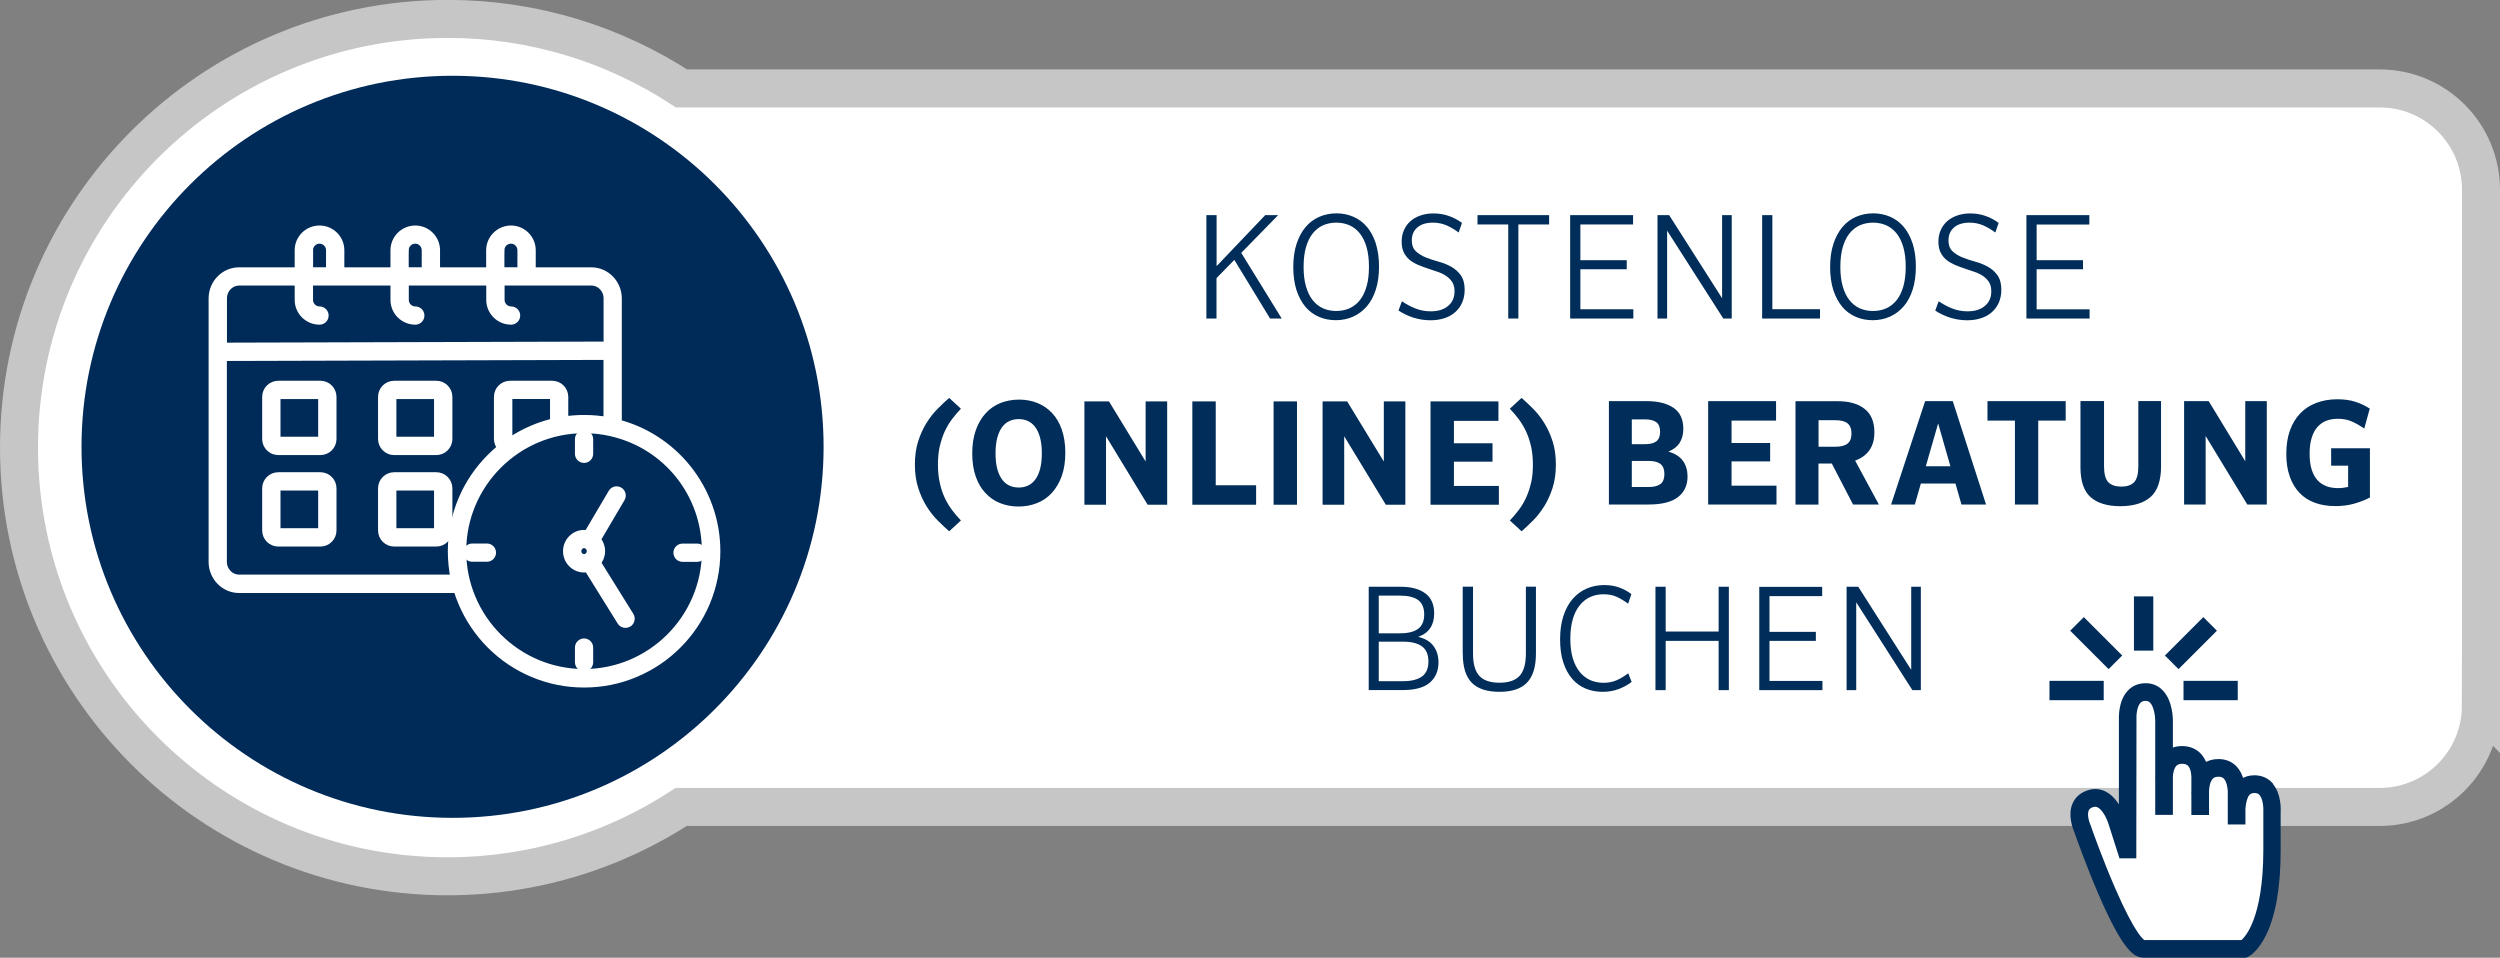 <?xml version="1.0" encoding="UTF-8"?>
<svg xmlns="http://www.w3.org/2000/svg" id="uuid-4d8d563f-7a60-4eb5-b205-34c488883454" viewBox="0 0 295.99 113.39">
  <rect x="0" y="0" width="295.99" height="113.39" fill="#808080" stroke="none"/>
  <g>
    <path d="M52.51,103.65h.34c10.16-.03,19.61-3.05,27.54-8.21,.06,0,.13,0,.19,0h200.87c6.63,0,12-5.37,12-12V22.37c0-6.63-5.37-12-12-12H80.57c-.06,0-.11,0-.17,0-7.96-5.2-17.47-8.23-27.69-8.23C27.31,2.15,6.26,20.81,2.54,45.17v15.46c3.71,24.3,24.65,42.92,49.97,43.02" style="fill:#fff;"></path>
    <path d="M293.74,83.55V22.47c0-6.63-5.37-12-12-12H80.86c-.06,0-.11,0-.17,0-7.96-5.2-17.47-8.23-27.69-8.23C24.97,2.25,2.25,24.97,2.25,53s22.72,50.75,50.75,50.75c10.21,0,19.71-3.03,27.67-8.22,.06,0,.12,.01,.19,.01h200.87c6.63,0,12-5.37,12-12Z" style="fill:none; stroke:#c6c6c6; stroke-width:4.5px;"></path>
    <path d="M218.63,81.71h1.14v-10.4l6.65,10.4h1v-12.24h-1.14v9.84l-6.27-9.84h-1.38v12.24Zm-10.34,0h7.48v-1.09h-6.27v-4.74h5.49v-1.07h-5.49v-4.23h6.24v-1.1h-7.45v12.24Zm-12.29,0h1.21v-5.83h6.27v5.83h1.21v-12.24h-1.21v5.3h-6.27v-5.3h-1.21v12.24Zm-3.21-2.01c-.46,.36-.93,.64-1.39,.84-.46,.2-.98,.3-1.55,.3s-1.11-.11-1.58-.32-.89-.54-1.24-.97c-.35-.43-.62-.97-.82-1.62-.19-.65-.29-1.42-.29-2.3s.1-1.66,.29-2.31c.19-.66,.46-1.21,.82-1.65,.35-.44,.77-.77,1.25-.99,.48-.22,1.01-.32,1.59-.32s1.11,.1,1.56,.31c.45,.21,.9,.48,1.33,.81l.39-1.14c-.43-.33-.91-.59-1.44-.78-.53-.19-1.11-.29-1.76-.29-.76,0-1.46,.14-2.1,.42-.64,.28-1.19,.69-1.66,1.23-.47,.54-.83,1.22-1.09,2.01-.26,.8-.39,1.72-.39,2.76s.12,1.94,.37,2.71c.25,.78,.6,1.43,1.04,1.95,.45,.52,.98,.91,1.6,1.17,.62,.26,1.29,.39,2.01,.39s1.34-.11,1.92-.33c.58-.22,1.09-.5,1.53-.84l-.41-1.04Zm-19.6-2.28c0,1.54,.35,2.67,1.05,3.4,.7,.72,1.8,1.09,3.28,1.09s2.58-.36,3.28-1.1c.7-.73,1.05-1.88,1.05-3.44v-7.91h-1.19v7.91c0,1.2-.24,2.08-.73,2.63-.49,.55-1.29,.83-2.4,.83s-1.91-.28-2.4-.83c-.49-.55-.73-1.42-.73-2.63v-7.91h-1.22v7.96Zm-9.95-2.45v-4.45h2.52c.96,0,1.68,.18,2.15,.53,.47,.35,.71,.92,.71,1.7s-.24,1.33-.71,1.69c-.47,.36-1.19,.54-2.15,.54h-2.52Zm0,5.69v-4.69h2.87c1,0,1.75,.19,2.25,.56,.5,.37,.76,.97,.76,1.78s-.25,1.41-.76,1.78c-.51,.37-1.26,.56-2.25,.56h-2.87Zm-1.19,1.04h4.06c1.42,0,2.47-.29,3.16-.87s1.04-1.38,1.04-2.41c0-.75-.19-1.39-.58-1.92-.38-.53-.99-.9-1.82-1.1,.65-.23,1.12-.58,1.43-1.05,.31-.47,.46-1.04,.46-1.72,0-1.07-.35-1.86-1.05-2.38-.7-.52-1.67-.78-2.91-.78h-3.79v12.24Z" style="fill:#002d59;"></path>
    <path d="M275.43,57.55c-.41-.15-.77-.38-1.06-.71-.29-.32-.52-.74-.68-1.25-.16-.51-.24-1.13-.24-1.87s.08-1.38,.25-1.9c.16-.52,.39-.95,.69-1.28,.3-.33,.65-.58,1.05-.73s.86-.23,1.34-.23c.64,0,1.2,.11,1.69,.33,.49,.22,.98,.5,1.45,.83l.65-2.36c-.51-.34-1.08-.61-1.7-.81-.62-.2-1.33-.3-2.12-.3-.91,0-1.73,.14-2.48,.42-.75,.28-1.39,.69-1.92,1.24-.53,.55-.94,1.23-1.23,2.03-.29,.81-.43,1.73-.43,2.79s.14,1.9,.41,2.67c.27,.77,.66,1.42,1.16,1.94,.5,.52,1.11,.91,1.83,1.17,.72,.26,1.52,.39,2.4,.39,.78,0,1.52-.09,2.2-.28,.68-.19,1.32-.43,1.9-.74v-5.83h-4.59v2.06h2.01v2.52c-.4,.09-.79,.14-1.19,.14-.5,0-.95-.07-1.37-.22m-16.86,2.16h2.55v-8.11l4.93,8.11h2.31v-12.24h-2.55v7.12l-4.33-7.12h-2.91v12.24Zm-12.27-4.42c0,1.66,.4,2.84,1.2,3.55s1.97,1.07,3.51,1.07,2.77-.36,3.6-1.1c.82-.73,1.23-1.94,1.23-3.63v-7.72h-2.69v7.72c0,.92-.17,1.55-.5,1.89-.33,.35-.84,.52-1.52,.52s-1.19-.17-1.53-.52c-.34-.34-.51-.98-.51-1.89v-7.72h-2.79v7.82Zm-7.77,4.42h2.77v-9.93h3.25v-2.31h-9.26v2.31h3.25v9.93Zm-9.08-9.6l1.45,5.07h-2.91l1.46-5.07Zm1.72-2.64h-3.26l-4.03,12.24h2.81l.71-2.48h4.1l.71,2.48h2.91l-3.94-12.24Zm-15.88,5.41v-3.15h1.99c.65,0,1.12,.12,1.44,.37,.31,.25,.47,.65,.47,1.21s-.16,.94-.47,1.19c-.31,.25-.79,.37-1.44,.37h-1.99Zm4.1,6.83h3.04l-2.81-5.2c.75-.27,1.32-.69,1.7-1.24,.39-.56,.58-1.26,.58-2.12,0-1.22-.38-2.14-1.14-2.75-.76-.61-1.82-.92-3.2-.92h-5v12.24h2.72v-4.86h1.58l2.52,4.86Zm-17.17,0h8.09v-2.23h-5.32v-2.87h4.57v-2.18h-4.57v-2.65h5.27v-2.31h-8.04v12.24Zm-9.04-7.14v-2.94h1.55c.62,0,1.08,.12,1.37,.35,.29,.23,.43,.6,.43,1.11s-.14,.9-.43,1.13c-.29,.23-.75,.35-1.37,.35h-1.55Zm0,5.07v-3.09h1.97c.65,0,1.12,.12,1.43,.37,.31,.24,.46,.64,.46,1.18s-.15,.94-.46,1.18c-.31,.24-.78,.36-1.43,.36h-1.97Zm-2.72,2.07h4.71c1.56,0,2.72-.29,3.48-.88,.75-.58,1.13-1.4,1.13-2.44,0-.71-.18-1.33-.54-1.84-.36-.51-.94-.88-1.73-1.1,.61-.25,1.06-.6,1.34-1.05,.28-.45,.43-1,.43-1.65,0-1.12-.38-1.95-1.15-2.48s-1.83-.8-3.21-.8h-4.45v12.24Zm-9.21-2.56c-.15,.65-.35,1.24-.6,1.78-.25,.53-.54,1.02-.87,1.45-.33,.44-.68,.84-1.04,1.22l1.39,1.28c.43-.37,.88-.8,1.36-1.28,.48-.48,.91-1.04,1.32-1.68,.4-.64,.73-1.37,.99-2.18,.26-.81,.39-1.73,.39-2.76s-.13-1.95-.39-2.76c-.26-.81-.59-1.53-.99-2.17-.4-.64-.84-1.2-1.32-1.68-.48-.48-.93-.91-1.36-1.28l-1.39,1.28c.36,.37,.71,.78,1.04,1.22,.33,.44,.62,.92,.87,1.45,.25,.53,.45,1.13,.6,1.78,.15,.66,.22,1.38,.22,2.18s-.07,1.53-.22,2.18m-11.9,2.56h8.09v-2.23h-5.32v-2.87h4.57v-2.18h-4.57v-2.65h5.27v-2.31h-8.04v12.24Zm-12.77,0h2.55v-8.11l4.93,8.11h2.31v-12.24h-2.55v7.12l-4.34-7.12h-2.91v12.24Zm-5.81,0h2.77v-12.24h-2.77v12.24Zm-9.62,0h7.55v-2.31h-4.78v-9.93h-2.77v12.24Zm-12.77,0h2.55v-8.11l4.93,8.11h2.31v-12.24h-2.55v7.12l-4.34-7.12h-2.91v12.24Zm-5.26-4.22c-.14,.51-.33,.93-.58,1.25-.24,.32-.53,.56-.87,.71s-.69,.22-1.08,.22-.75-.07-1.08-.22-.62-.38-.87-.71c-.24-.32-.44-.74-.58-1.25-.14-.51-.21-1.13-.21-1.87s.07-1.35,.21-1.86c.14-.51,.33-.93,.58-1.26,.24-.32,.53-.56,.87-.71,.33-.15,.69-.22,1.08-.22s.74,.07,1.08,.22c.33,.15,.62,.38,.87,.71,.24,.32,.44,.74,.58,1.26,.14,.52,.21,1.14,.21,1.86s-.07,1.36-.21,1.87m2.58-4.66c-.27-.78-.65-1.44-1.14-1.96-.49-.53-1.07-.93-1.73-1.2-.67-.27-1.4-.41-2.19-.41s-1.54,.14-2.22,.41c-.67,.27-1.26,.68-1.75,1.22-.49,.54-.88,1.2-1.16,2-.28,.79-.42,1.71-.42,2.74s.14,1.94,.41,2.72c.27,.78,.65,1.44,1.14,1.96,.49,.53,1.06,.93,1.73,1.2,.67,.27,1.4,.41,2.19,.41s1.53-.14,2.21-.41c.68-.27,1.27-.68,1.76-1.22,.49-.54,.88-1.2,1.16-1.99,.28-.79,.42-1.7,.42-2.74s-.14-1.94-.41-2.72m-14.45,1.95c.15-.66,.35-1.25,.59-1.78,.25-.53,.54-1.02,.87-1.45,.33-.44,.67-.84,1.04-1.22l-1.39-1.28c-.43,.37-.88,.8-1.36,1.28-.48,.48-.92,1.04-1.32,1.68-.4,.64-.73,1.36-.99,2.17-.26,.81-.39,1.73-.39,2.76s.13,1.95,.39,2.76c.26,.81,.59,1.53,.99,2.18,.4,.64,.84,1.2,1.32,1.68,.48,.48,.93,.91,1.36,1.28l1.39-1.28c-.36-.37-.71-.78-1.04-1.22-.33-.44-.62-.92-.87-1.45s-.45-1.12-.59-1.78c-.15-.65-.22-1.38-.22-2.18s.07-1.52,.22-2.18" style="fill:#002d59;"></path>
    <path d="M239.92,37.71h7.48v-1.09h-6.27v-4.74h5.49v-1.07h-5.49v-4.23h6.24v-1.11h-7.45v12.24Zm-10.81-.95c.54,.36,1.14,.65,1.78,.85s1.31,.31,2,.31c.61,0,1.17-.08,1.67-.25,.5-.16,.93-.4,1.28-.72,.36-.32,.63-.7,.82-1.14,.19-.44,.29-.95,.29-1.51,0-.72-.16-1.3-.47-1.73-.31-.42-.7-.76-1.16-1.01s-.96-.45-1.5-.59c-.54-.15-1.04-.32-1.5-.5-.46-.19-.84-.43-1.16-.73-.31-.3-.47-.72-.47-1.27,0-.65,.22-1.16,.66-1.54,.44-.38,1.05-.57,1.84-.57,.58,0,1.11,.11,1.61,.32,.49,.22,.97,.5,1.44,.85l.39-1.14c-.48-.35-.99-.63-1.55-.82-.56-.2-1.17-.3-1.81-.3-.56,0-1.07,.08-1.53,.24-.46,.16-.86,.38-1.19,.67-.33,.29-.59,.64-.77,1.05-.19,.41-.28,.88-.28,1.39s.09,.95,.27,1.3c.18,.35,.42,.64,.71,.87,.29,.23,.62,.42,.99,.58,.37,.15,.76,.3,1.15,.43,.39,.13,.78,.26,1.16,.39,.38,.13,.71,.29,1,.49s.52,.43,.71,.72c.18,.29,.27,.65,.27,1.08,0,.74-.25,1.32-.76,1.74-.5,.43-1.19,.64-2.05,.64-.63,0-1.24-.11-1.8-.33-.57-.22-1.1-.51-1.62-.86l-.41,1.11Zm-3.76-2.86c-.19,.66-.45,1.2-.79,1.63s-.75,.75-1.22,.97c-.48,.21-1,.32-1.58,.32s-1.11-.11-1.58-.32c-.48-.22-.88-.54-1.22-.97s-.6-.97-.79-1.63c-.19-.66-.28-1.43-.28-2.31s.09-1.65,.28-2.31c.19-.66,.45-1.2,.79-1.63s.75-.75,1.22-.97c.48-.21,1-.32,1.58-.32s1.1,.11,1.58,.32c.48,.22,.88,.54,1.22,.97s.6,.97,.79,1.63c.19,.66,.28,1.43,.28,2.31s-.09,1.65-.28,2.31m1.1-5.06c-.26-.79-.61-1.44-1.05-1.97s-.98-.93-1.6-1.2c-.62-.27-1.29-.41-2.01-.41s-1.42,.14-2.04,.41c-.62,.27-1.16,.67-1.61,1.21-.45,.53-.81,1.2-1.07,1.99-.26,.79-.39,1.71-.39,2.75s.13,1.94,.38,2.73c.26,.79,.61,1.44,1.05,1.97s.98,.92,1.6,1.19c.62,.27,1.29,.4,2.01,.4s1.42-.14,2.04-.42c.62-.28,1.16-.68,1.62-1.21,.46-.53,.82-1.2,1.07-1.99,.26-.79,.38-1.71,.38-2.74s-.13-1.92-.38-2.71m-17.82,8.87h6.85v-1.1h-5.64v-11.14h-1.21v12.24Zm-12.39,0h1.14v-10.4l6.65,10.4h1v-12.24h-1.14v9.84l-6.27-9.84h-1.38v12.24Zm-10.34,0h7.48v-1.09h-6.27v-4.74h5.49v-1.07h-5.49v-4.23h6.24v-1.11h-7.45v12.24Zm-7.34,0h1.21v-11.13h3.64v-1.11h-8.48v1.11h3.64v11.13Zm-12.99-.95c.54,.36,1.14,.65,1.78,.85s1.31,.31,2,.31c.61,0,1.17-.08,1.67-.25,.5-.16,.93-.4,1.28-.72,.36-.32,.63-.7,.82-1.14,.19-.44,.29-.95,.29-1.51,0-.72-.16-1.3-.47-1.73-.31-.42-.7-.76-1.16-1.01s-.96-.45-1.5-.59c-.54-.15-1.05-.32-1.5-.5-.46-.19-.84-.43-1.16-.73-.31-.3-.47-.72-.47-1.27,0-.65,.22-1.16,.66-1.54,.44-.38,1.05-.57,1.84-.57,.58,0,1.11,.11,1.61,.32,.49,.22,.97,.5,1.44,.85l.39-1.14c-.48-.35-1-.63-1.56-.82-.56-.2-1.16-.3-1.81-.3-.56,0-1.07,.08-1.53,.24-.47,.16-.86,.38-1.19,.67-.33,.29-.59,.64-.77,1.05-.19,.41-.28,.88-.28,1.39s.09,.95,.27,1.3c.18,.35,.42,.64,.7,.87,.29,.23,.62,.42,1,.58,.37,.15,.76,.3,1.15,.43,.39,.13,.78,.26,1.16,.39,.38,.13,.71,.29,1,.49s.52,.43,.71,.72c.18,.29,.27,.65,.27,1.08,0,.74-.25,1.32-.76,1.74-.5,.43-1.19,.64-2.05,.64-.64,0-1.24-.11-1.8-.33-.57-.22-1.11-.51-1.62-.86l-.41,1.11Zm-3.77-2.86c-.19,.66-.45,1.2-.79,1.63-.34,.43-.75,.75-1.22,.97-.48,.21-1,.32-1.58,.32s-1.11-.11-1.58-.32c-.48-.22-.88-.54-1.22-.97-.34-.43-.6-.97-.79-1.63-.19-.66-.28-1.43-.28-2.31s.09-1.65,.28-2.31c.19-.66,.45-1.2,.79-1.63,.34-.43,.75-.75,1.22-.97,.48-.21,1-.32,1.58-.32s1.1,.11,1.58,.32c.48,.22,.88,.54,1.22,.97,.34,.43,.6,.97,.79,1.63,.19,.66,.28,1.43,.28,2.31s-.09,1.65-.28,2.31m1.1-5.06c-.26-.79-.61-1.44-1.05-1.97-.45-.53-.98-.93-1.6-1.2-.62-.27-1.29-.41-2.01-.41s-1.42,.14-2.04,.41c-.62,.27-1.16,.67-1.62,1.21-.45,.53-.81,1.2-1.07,1.99-.26,.79-.39,1.71-.39,2.75s.13,1.94,.38,2.73c.26,.79,.61,1.44,1.05,1.97,.45,.53,.98,.92,1.6,1.19,.62,.27,1.29,.4,2.01,.4s1.42-.14,2.04-.42c.62-.28,1.16-.68,1.62-1.21,.46-.53,.82-1.2,1.07-1.99,.26-.79,.38-1.71,.38-2.74s-.13-1.92-.38-2.71m-20.07,8.87h1.21v-4.78l2.11-2.16,4.23,6.94h1.38l-4.79-7.77,4.37-4.47h-1.53l-5.76,6.04v-6.04h-1.21v12.24Z" style="fill:#002d59;"></path>
  </g>
  <polygon points="268.4 108.17 268.4 107.74 268.4 93.28 264.51 93.28 264.51 92 260.62 92 260.62 93.28 259.71 93.28 259.71 89.24 255.82 89.24 255.82 82.91 251.94 82.91 251.94 93.28 251.27 93.28 251.27 99.33 249.04 94.31 245.48 95.9 251.36 109.11 251.49 109.05 252.65 111.69 266.45 111.69 268.4 108.17" style="fill:#fff;"></polygon>
  <rect x="252.9" y="70.86" width="1.79" height="5.92" style="fill:#002c5a;"></rect>
  <rect x="252.9" y="70.86" width="1.79" height="5.92" style="fill:none; stroke:#002c5a; stroke-miterlimit:10; stroke-width:.5px;"></rect>
  <rect x="247.29" y="73.18" width="1.78" height="5.93" transform="translate(18.85 197.79) rotate(-45)" style="fill:#002c5a;"></rect>
  <rect x="247.29" y="73.18" width="1.78" height="5.93" transform="translate(18.85 197.79) rotate(-45)" style="fill:none; stroke:#002c5a; stroke-miterlimit:10; stroke-width:.5px;"></rect>
  <rect x="242.9" y="80.86" width="5.92" height="1.79" style="fill:#002c5a;"></rect>
  <rect x="242.9" y="80.86" width="5.92" height="1.79" style="fill:none; stroke:#002c5a; stroke-miterlimit:10; stroke-width:.5px;"></rect>
  <rect x="258.77" y="80.86" width="5.92" height="1.79" style="fill:#002c5a;"></rect>
  <rect x="258.77" y="80.86" width="5.92" height="1.79" style="fill:none; stroke:#002c5a; stroke-miterlimit:10; stroke-width:.5px;"></rect>
  <rect x="256.44" y="75.25" width="5.93" height="1.78" transform="translate(22.13 205.73) rotate(-45)" style="fill:#002c5a;"></rect>
  <rect x="256.44" y="75.25" width="5.93" height="1.78" transform="translate(22.13 205.73) rotate(-45)" style="fill:none; stroke:#002c5a; stroke-miterlimit:10; stroke-width:.5px;"></rect>
  <g>
    <path d="M253.79,111.53c-.12-.05-1.15-.63-3.62-6.33-1.47-3.39-2.71-6.88-2.88-7.4l-.03-.07c-.14-.3-.46-1.28-.19-1.88,.11-.25,.32-.42,.67-.53,.27-.08,.5-.07,.74,.05,.71,.37,1.22,1.57,1.35,1.96l1.29,4.04h1.56l.02-16.15v-.05c-.03-.38,.02-1.57,.54-2.13,.2-.21,.45-.31,.8-.31,.28,0,.5,.09,.69,.28,.57,.57,.69,1.87,.69,2.28v6.59c-.02,.18-.01,.31,0,.37v3.98h1.59v-4.32c.02-.29,.1-1.01,.48-1.41,.21-.22,.48-.32,.87-.32,.4,0,.68,.11,.89,.33,.43,.47,.47,1.39,.45,1.67v1.32c-.02,.31-.01,.55,0,.67v2.07h1.59v-2.62c.02-.4,.11-1.14,.49-1.57,.21-.23,.49-.34,.89-.34,.36,0,.61,.1,.82,.32,.51,.56,.55,1.74,.52,2.11v3.22h1.59v-1.63c.06-.82,.26-1.46,.54-1.78,.19-.21,.44-.31,.78-.31s.58,.1,.77,.3c.52,.56,.55,1.78,.53,2.17v4.56c-.02,8.12-2.17,10.41-2.75,10.88h-11.65Zm15.05-18.68c-.49-.53-1.16-.81-1.93-.81-.56,0-1.07,.15-1.49,.43-.16-.62-.42-1.14-.77-1.52-.51-.55-1.18-.83-1.99-.83-.62,0-1.15,.15-1.6,.45-.15-.45-.37-.83-.65-1.14-.52-.56-1.21-.84-2.06-.85-.5,0-.95,.1-1.34,.3v-3.59c0-.09,0-2.25-1.15-3.4-.49-.5-1.1-.75-1.81-.75-.79,0-1.46,.27-1.96,.82-1.06,1.13-.98,3.08-.97,3.28v10.97c-.33-.69-.93-1.75-1.89-2.25-.62-.32-1.28-.38-1.96-.16-.78,.25-1.35,.73-1.65,1.41-.57,1.28,.04,2.82,.18,3.15,.24,.7,1.48,4.17,2.93,7.53,2.76,6.36,4.05,7.24,5.03,7.24h12.11l.16-.06c.18-.09,1.11-.6,2.01-2.41,1.15-2.31,1.73-5.67,1.73-9.98v-4.47c.03-.38,.08-2.22-.94-3.33" style="fill:#002c5a;"></path>
    <path d="M253.79,111.53c-.12-.05-1.15-.63-3.62-6.33-1.47-3.39-2.71-6.88-2.88-7.4l-.03-.07c-.14-.3-.46-1.28-.19-1.88,.11-.25,.32-.42,.67-.53,.27-.08,.5-.07,.74,.05,.71,.37,1.22,1.57,1.35,1.96l1.29,4.04h1.56l.02-16.15v-.05c-.03-.38,.02-1.57,.54-2.13,.2-.21,.45-.31,.8-.31,.28,0,.5,.09,.69,.28,.57,.57,.69,1.87,.69,2.28v6.59c-.02,.18-.01,.31,0,.37v3.98h1.59v-4.32c.02-.29,.1-1.01,.48-1.41,.21-.22,.48-.32,.87-.32,.4,0,.68,.11,.89,.33,.43,.47,.47,1.39,.45,1.67v1.32c-.02,.31-.01,.55,0,.67v2.07h1.59v-2.62c.02-.4,.11-1.14,.49-1.57,.21-.23,.49-.34,.89-.34,.36,0,.61,.1,.82,.32,.51,.56,.55,1.74,.52,2.11v3.22h1.59v-1.63c.06-.82,.26-1.46,.54-1.78,.19-.21,.44-.31,.78-.31s.58,.1,.77,.3c.52,.56,.55,1.78,.53,2.17v4.56c-.02,8.12-2.17,10.41-2.75,10.88h-11.65Zm15.05-18.68c-.49-.53-1.16-.81-1.93-.81-.56,0-1.07,.15-1.49,.43-.16-.62-.42-1.14-.77-1.52-.51-.55-1.18-.83-1.99-.83-.62,0-1.15,.15-1.6,.45-.15-.45-.37-.83-.65-1.14-.52-.56-1.21-.84-2.06-.85-.5,0-.95,.1-1.34,.3v-3.59c0-.09,0-2.25-1.15-3.4-.49-.5-1.1-.75-1.81-.75-.79,0-1.46,.27-1.96,.82-1.06,1.13-.98,3.08-.97,3.28v10.97c-.33-.69-.93-1.75-1.89-2.25-.62-.32-1.28-.38-1.96-.16-.78,.25-1.35,.73-1.65,1.41-.57,1.28,.04,2.82,.18,3.15,.24,.7,1.48,4.17,2.93,7.53,2.76,6.36,4.05,7.24,5.03,7.24h12.11l.16-.06c.18-.09,1.11-.6,2.01-2.41,1.15-2.31,1.73-5.67,1.73-9.98v-4.47c.03-.38,.08-2.22-.94-3.33Z" style="fill:none; stroke:#002c5a; stroke-miterlimit:10; stroke-width:.5px;"></path>
    <path d="M53.58,96.83c24.26,0,43.93-19.67,43.93-43.93S77.84,8.97,53.58,8.97,9.65,28.64,9.65,52.9s19.67,43.93,43.93,43.93" style="fill:#002b59;"></path>
    <path d="M38.17,51.97c0,.13-.11,.24-.24,.24h-4.98c-.13,0-.24-.11-.24-.24v-4.98c0-.13,.11-.24,.24-.24h4.98c.13,0,.24,.11,.24,.24v4.98Zm-.24-6.39h-4.98c-.78,0-1.41,.63-1.41,1.41v4.98c0,.78,.63,1.41,1.41,1.41h4.98c.78,0,1.41-.63,1.41-1.41v-4.98c0-.78-.63-1.41-1.41-1.41" style="fill:#fff;"></path>
    <path d="M38.17,51.97c0,.13-.11,.24-.24,.24h-4.98c-.13,0-.24-.11-.24-.24v-4.98c0-.13,.11-.24,.24-.24h4.98c.13,0,.24,.11,.24,.24v4.98Zm-.24-6.39h-4.98c-.78,0-1.41,.63-1.41,1.41v4.98c0,.78,.63,1.41,1.41,1.41h4.98c.78,0,1.41-.63,1.41-1.41v-4.98c0-.78-.63-1.41-1.41-1.41Z" style="fill:none; stroke:#fff; stroke-miterlimit:10;"></path>
    <path d="M51.89,51.97c0,.13-.11,.24-.24,.24h-4.98c-.13,0-.24-.11-.24-.24v-4.98c0-.13,.11-.24,.24-.24h4.98c.13,0,.24,.11,.24,.24v4.98Zm-.24-6.39h-4.98c-.78,0-1.41,.63-1.41,1.41v4.98c0,.78,.63,1.41,1.41,1.41h4.98c.78,0,1.41-.63,1.41-1.41v-4.98c0-.78-.63-1.41-1.41-1.41" style="fill:#fff;"></path>
    <path d="M51.89,51.97c0,.13-.11,.24-.24,.24h-4.98c-.13,0-.24-.11-.24-.24v-4.98c0-.13,.11-.24,.24-.24h4.98c.13,0,.24,.11,.24,.24v4.98Zm-.24-6.39h-4.98c-.78,0-1.41,.63-1.41,1.41v4.98c0,.78,.63,1.41,1.41,1.41h4.98c.78,0,1.41-.63,1.41-1.41v-4.98c0-.78-.63-1.41-1.41-1.41Z" style="fill:none; stroke:#fff; stroke-miterlimit:10;"></path>
    <path d="M38.17,62.8c0,.13-.11,.24-.24,.24h-4.98c-.13,0-.24-.11-.24-.24v-4.98c0-.13,.11-.24,.24-.24h4.98c.13,0,.24,.11,.24,.24v4.98Zm-.24-6.39h-4.98c-.78,0-1.41,.63-1.41,1.41v4.98c0,.78,.63,1.41,1.41,1.41h4.98c.78,0,1.41-.63,1.41-1.41v-4.98c0-.78-.63-1.41-1.41-1.41" style="fill:#fff;"></path>
    <path d="M38.17,62.8c0,.13-.11,.24-.24,.24h-4.98c-.13,0-.24-.11-.24-.24v-4.98c0-.13,.11-.24,.24-.24h4.98c.13,0,.24,.11,.24,.24v4.98Zm-.24-6.39h-4.98c-.78,0-1.41,.63-1.41,1.41v4.98c0,.78,.63,1.41,1.41,1.41h4.98c.78,0,1.41-.63,1.41-1.41v-4.98c0-.78-.63-1.41-1.41-1.41Z" style="fill:none; stroke:#fff; stroke-miterlimit:10;"></path>
    <path d="M51.89,62.8c0,.13-.11,.24-.24,.24h-4.98c-.13,0-.24-.11-.24-.24v-4.98c0-.13,.11-.24,.24-.24h4.98c.13,0,.24,.11,.24,.24v4.98Zm-.24-6.39h-4.98c-.78,0-1.41,.63-1.41,1.41v4.98c0,.78,.63,1.41,1.41,1.41h4.98c.78,0,1.41-.63,1.41-1.41v-4.98c0-.78-.63-1.41-1.41-1.41" style="fill:#fff;"></path>
    <path d="M51.89,62.8c0,.13-.11,.24-.24,.24h-4.98c-.13,0-.24-.11-.24-.24v-4.98c0-.13,.11-.24,.24-.24h4.98c.13,0,.24,.11,.24,.24v4.98Zm-.24-6.39h-4.98c-.78,0-1.41,.63-1.41,1.41v4.98c0,.78,.63,1.41,1.41,1.41h4.98c.78,0,1.41-.63,1.41-1.41v-4.98c0-.78-.63-1.41-1.41-1.41Z" style="fill:none; stroke:#fff; stroke-miterlimit:10;"></path>
    <path d="M69.15,79.71c-7.97,0-14.45-6.49-14.45-14.46s6.48-14.46,14.45-14.46c1.1,0,2.2,.12,3.26,.37,6.59,1.52,11.19,7.31,11.19,14.09,0,7.97-6.49,14.46-14.46,14.46m-8.62-27.49s-.09-.02-.13-.02c-.13,0-.24-.11-.24-.24v-4.98c0-.13,.11-.24,.24-.24h4.98c.13,0,.24,.11,.24,.24v3.04c-.87,.2-1.72,.48-2.54,.83-.89,.38-1.74,.83-2.54,1.36m11.43-2.34c-.92-.17-1.86-.25-2.81-.25-.8,0-1.59,.06-2.37,.18v-2.82c0-.78-.63-1.41-1.41-1.41h-4.98c-.78,0-1.41,.63-1.41,1.41v4.98c0,.41,.18,.78,.46,1.04-.47,.37-.92,.77-1.34,1.2-1.43,1.43-2.56,3.1-3.35,4.97-.81,1.93-1.23,3.97-1.23,6.08,0,1.11,.12,2.21,.34,3.27H28.31c-1.07,0-1.95-.91-1.95-2.02v-24.27l45.59-.13v7.78M28.31,33.31h7.08v2.2c0,1.34,1.09,2.43,2.44,2.43,.32,0,.58-.26,.58-.58s-.26-.58-.58-.58c-.7,0-1.27-.57-1.27-1.27v-2.2h10.17v2.2c0,1.34,1.09,2.43,2.44,2.43,.32,0,.58-.26,.58-.58s-.26-.58-.58-.58c-.7,0-1.27-.57-1.27-1.27v-2.2h10.17v2.2c0,1.34,1.09,2.43,2.44,2.43,.32,0,.58-.26,.58-.58s-.26-.58-.58-.58c-.7,0-1.27-.57-1.27-1.27v-2.2h10.78c1.07,0,1.94,.91,1.94,2.02v5.61l-45.59,.13v-5.74c0-1.11,.87-2.02,1.95-2.02m8.25-3.69c0-.7,.57-1.27,1.27-1.27s1.27,.57,1.27,1.27v2.31c0,.08,.01,.15,.04,.21h-2.57v-2.52Zm11.33,0c0-.7,.57-1.27,1.27-1.27s1.27,.57,1.27,1.27v2.31c0,.08,.01,.15,.04,.21h-2.58v-2.52Zm11.33,0c0-.7,.57-1.27,1.27-1.27s1.27,.57,1.27,1.27v2.31c0,.08,.01,.15,.04,.21h-2.58v-2.52Zm13.9,20.53v-14.81c0-1.76-1.4-3.19-3.11-3.19h-7.12c.03-.07,.04-.14,.04-.21v-2.31c0-1.34-1.09-2.43-2.43-2.43s-2.44,1.09-2.44,2.43v2.52h-6.5c.03-.07,.04-.14,.04-.21v-2.31c0-1.34-1.09-2.43-2.43-2.43s-2.44,1.09-2.44,2.43v2.52h-6.5c.03-.07,.04-.14,.04-.21v-2.31c0-1.34-1.09-2.43-2.44-2.43s-2.44,1.09-2.44,2.43v2.52h-7.08c-1.72,0-3.11,1.43-3.11,3.19v31.18c0,1.76,1.4,3.19,3.11,3.19h25.86c.16,.55,.36,1.1,.59,1.64,.79,1.86,1.91,3.53,3.35,4.97s3.1,2.56,4.97,3.35c1.93,.82,3.97,1.23,6.08,1.23s4.15-.41,6.08-1.23c1.86-.79,3.53-1.91,4.97-3.35,1.43-1.43,2.56-3.11,3.35-4.97,.81-1.93,1.23-3.97,1.23-6.08,0-1.81-.31-3.59-.92-5.28-.59-1.64-1.44-3.15-2.53-4.51-1.08-1.35-2.38-2.5-3.83-3.42-1.35-.86-2.82-1.49-4.36-1.9" style="fill:#fff;"></path>
    <path d="M69.15,79.71c-7.97,0-14.45-6.49-14.45-14.46s6.48-14.46,14.45-14.46c1.1,0,2.2,.12,3.26,.37,6.59,1.52,11.19,7.31,11.19,14.09,0,7.97-6.49,14.46-14.46,14.46Zm-8.62-27.49s-.09-.02-.13-.02c-.13,0-.24-.11-.24-.24v-4.98c0-.13,.11-.24,.24-.24h4.98c.13,0,.24,.11,.24,.24v3.04c-.87,.2-1.72,.48-2.54,.83-.89,.38-1.74,.83-2.54,1.36Zm11.43-2.34c-.92-.17-1.86-.25-2.81-.25-.8,0-1.59,.06-2.37,.18v-2.82c0-.78-.63-1.41-1.41-1.41h-4.98c-.78,0-1.41,.63-1.41,1.41v4.98c0,.41,.18,.78,.46,1.04-.47,.37-.92,.77-1.34,1.2-1.43,1.43-2.56,3.1-3.35,4.97-.81,1.93-1.23,3.97-1.23,6.08,0,1.11,.12,2.21,.34,3.27H28.31c-1.07,0-1.95-.91-1.95-2.02v-24.27l45.59-.13v7.78M28.31,33.31h7.08v2.2c0,1.34,1.09,2.43,2.44,2.43,.32,0,.58-.26,.58-.58s-.26-.58-.58-.58c-.7,0-1.27-.57-1.27-1.27v-2.2h10.17v2.2c0,1.34,1.09,2.43,2.44,2.43,.32,0,.58-.26,.58-.58s-.26-.58-.58-.58c-.7,0-1.27-.57-1.27-1.27v-2.2h10.17v2.2c0,1.34,1.09,2.43,2.44,2.43,.32,0,.58-.26,.58-.58s-.26-.58-.58-.58c-.7,0-1.27-.57-1.27-1.27v-2.2h10.78c1.07,0,1.94,.91,1.94,2.02v5.61l-45.59,.13v-5.74c0-1.11,.87-2.02,1.95-2.02Zm8.25-3.69c0-.7,.57-1.27,1.27-1.27s1.27,.57,1.27,1.27v2.31c0,.08,.01,.15,.04,.21h-2.57v-2.52Zm11.33,0c0-.7,.57-1.27,1.27-1.27s1.27,.57,1.27,1.27v2.31c0,.08,.01,.15,.04,.21h-2.58v-2.52Zm11.33,0c0-.7,.57-1.27,1.27-1.27s1.27,.57,1.27,1.27v2.31c0,.08,.01,.15,.04,.21h-2.58v-2.52Zm13.9,20.53v-14.81c0-1.76-1.4-3.19-3.11-3.19h-7.12c.03-.07,.04-.14,.04-.21v-2.31c0-1.34-1.09-2.43-2.43-2.43s-2.44,1.09-2.44,2.43v2.52h-6.5c.03-.07,.04-.14,.04-.21v-2.31c0-1.34-1.09-2.43-2.43-2.43s-2.44,1.09-2.44,2.43v2.52h-6.5c.03-.07,.04-.14,.04-.21v-2.31c0-1.34-1.09-2.43-2.44-2.43s-2.44,1.09-2.44,2.43v2.52h-7.08c-1.72,0-3.11,1.43-3.11,3.19v31.18c0,1.76,1.4,3.19,3.11,3.19h25.86c.16,.55,.36,1.1,.59,1.64,.79,1.86,1.91,3.53,3.35,4.97s3.1,2.56,4.97,3.35c1.93,.82,3.97,1.23,6.08,1.23s4.15-.41,6.08-1.23c1.86-.79,3.53-1.91,4.97-3.35,1.43-1.43,2.56-3.11,3.35-4.97,.81-1.93,1.23-3.97,1.23-6.08,0-1.81-.31-3.59-.92-5.28-.59-1.64-1.44-3.15-2.53-4.51-1.08-1.35-2.38-2.5-3.83-3.42-1.35-.86-2.82-1.49-4.36-1.9" style="fill:none; stroke:#fff; stroke-miterlimit:10;"></path>
    <path d="M68.33,65.25c0-.47,.37-.85,.82-.85s.82,.38,.82,.85-.37,.85-.82,.85-.82-.38-.82-.85m2.28,1.37c.33-.36,.53-.84,.53-1.37s-.2-1.01-.53-1.37l2.9-4.92c.16-.28,.07-.64-.21-.8-.28-.16-.64-.07-.8,.21l-2.9,4.92c-.15-.03-.3-.05-.45-.05-1.1,0-1.99,.91-1.99,2.02s.89,2.02,1.99,2.02c.16,0,.31-.02,.46-.06l3.95,6.35c.11,.18,.3,.27,.5,.27,.1,0,.21-.03,.31-.09,.27-.17,.36-.53,.19-.81l-3.94-6.33Z" style="fill:#fff;"></path>
    <path d="M68.33,65.25c0-.47,.37-.85,.82-.85s.82,.38,.82,.85-.37,.85-.82,.85-.82-.38-.82-.85Zm2.28,1.37c.33-.36,.53-.84,.53-1.37s-.2-1.01-.53-1.37l2.9-4.92c.16-.28,.07-.64-.21-.8-.28-.16-.64-.07-.8,.21l-2.9,4.92c-.15-.03-.3-.05-.45-.05-1.1,0-1.99,.91-1.99,2.02s.89,2.02,1.99,2.02c.16,0,.31-.02,.46-.06l3.95,6.35c.11,.18,.3,.27,.5,.27,.1,0,.21-.03,.31-.09,.27-.17,.36-.53,.19-.81l-3.94-6.33Z" style="fill:none; stroke:#fff; stroke-miterlimit:10;"></path>
    <path d="M69.15,54.31c.32,0,.58-.26,.58-.58v-1.74c0-.32-.26-.58-.58-.58s-.58,.26-.58,.58v1.74c0,.32,.26,.58,.58,.58" style="fill:#fff;"></path>
    <path d="M69.15,54.31c.32,0,.58-.26,.58-.58v-1.74c0-.32-.26-.58-.58-.58s-.58,.26-.58,.58v1.74c0,.32,.26,.58,.58,.58Z" style="fill:none; stroke:#fff; stroke-miterlimit:10;"></path>
    <path d="M69.15,76.09c-.32,0-.58,.26-.58,.58v1.74c0,.32,.26,.58,.58,.58s.58-.26,.58-.58v-1.74c0-.32-.26-.58-.58-.58" style="fill:#fff;"></path>
    <path d="M69.15,76.09c-.32,0-.58,.26-.58,.58v1.74c0,.32,.26,.58,.58,.58s.58-.26,.58-.58v-1.74c0-.32-.26-.58-.58-.58Z" style="fill:none; stroke:#fff; stroke-miterlimit:10;"></path>
    <path d="M57.65,64.85h-1.74c-.32,0-.58,.26-.58,.58s.26,.58,.58,.58h1.74c.32,0,.58-.26,.58-.58s-.26-.58-.58-.58" style="fill:#fff;"></path>
    <path d="M57.65,64.85h-1.74c-.32,0-.58,.26-.58,.58s.26,.58,.58,.58h1.74c.32,0,.58-.26,.58-.58s-.26-.58-.58-.58Z" style="fill:none; stroke:#fff; stroke-miterlimit:10;"></path>
    <path d="M80.81,66.02h1.74c.32,0,.58-.26,.58-.58s-.26-.58-.58-.58h-1.74c-.32,0-.58,.26-.58,.58s.26,.58,.58,.58" style="fill:#fff;"></path>
    <path d="M80.81,66.02h1.74c.32,0,.58-.26,.58-.58s-.26-.58-.58-.58h-1.74c-.32,0-.58,.26-.58,.58s.26,.58,.58,.58Z" style="fill:none; stroke:#fff; stroke-miterlimit:10;"></path>
  </g>
</svg>
